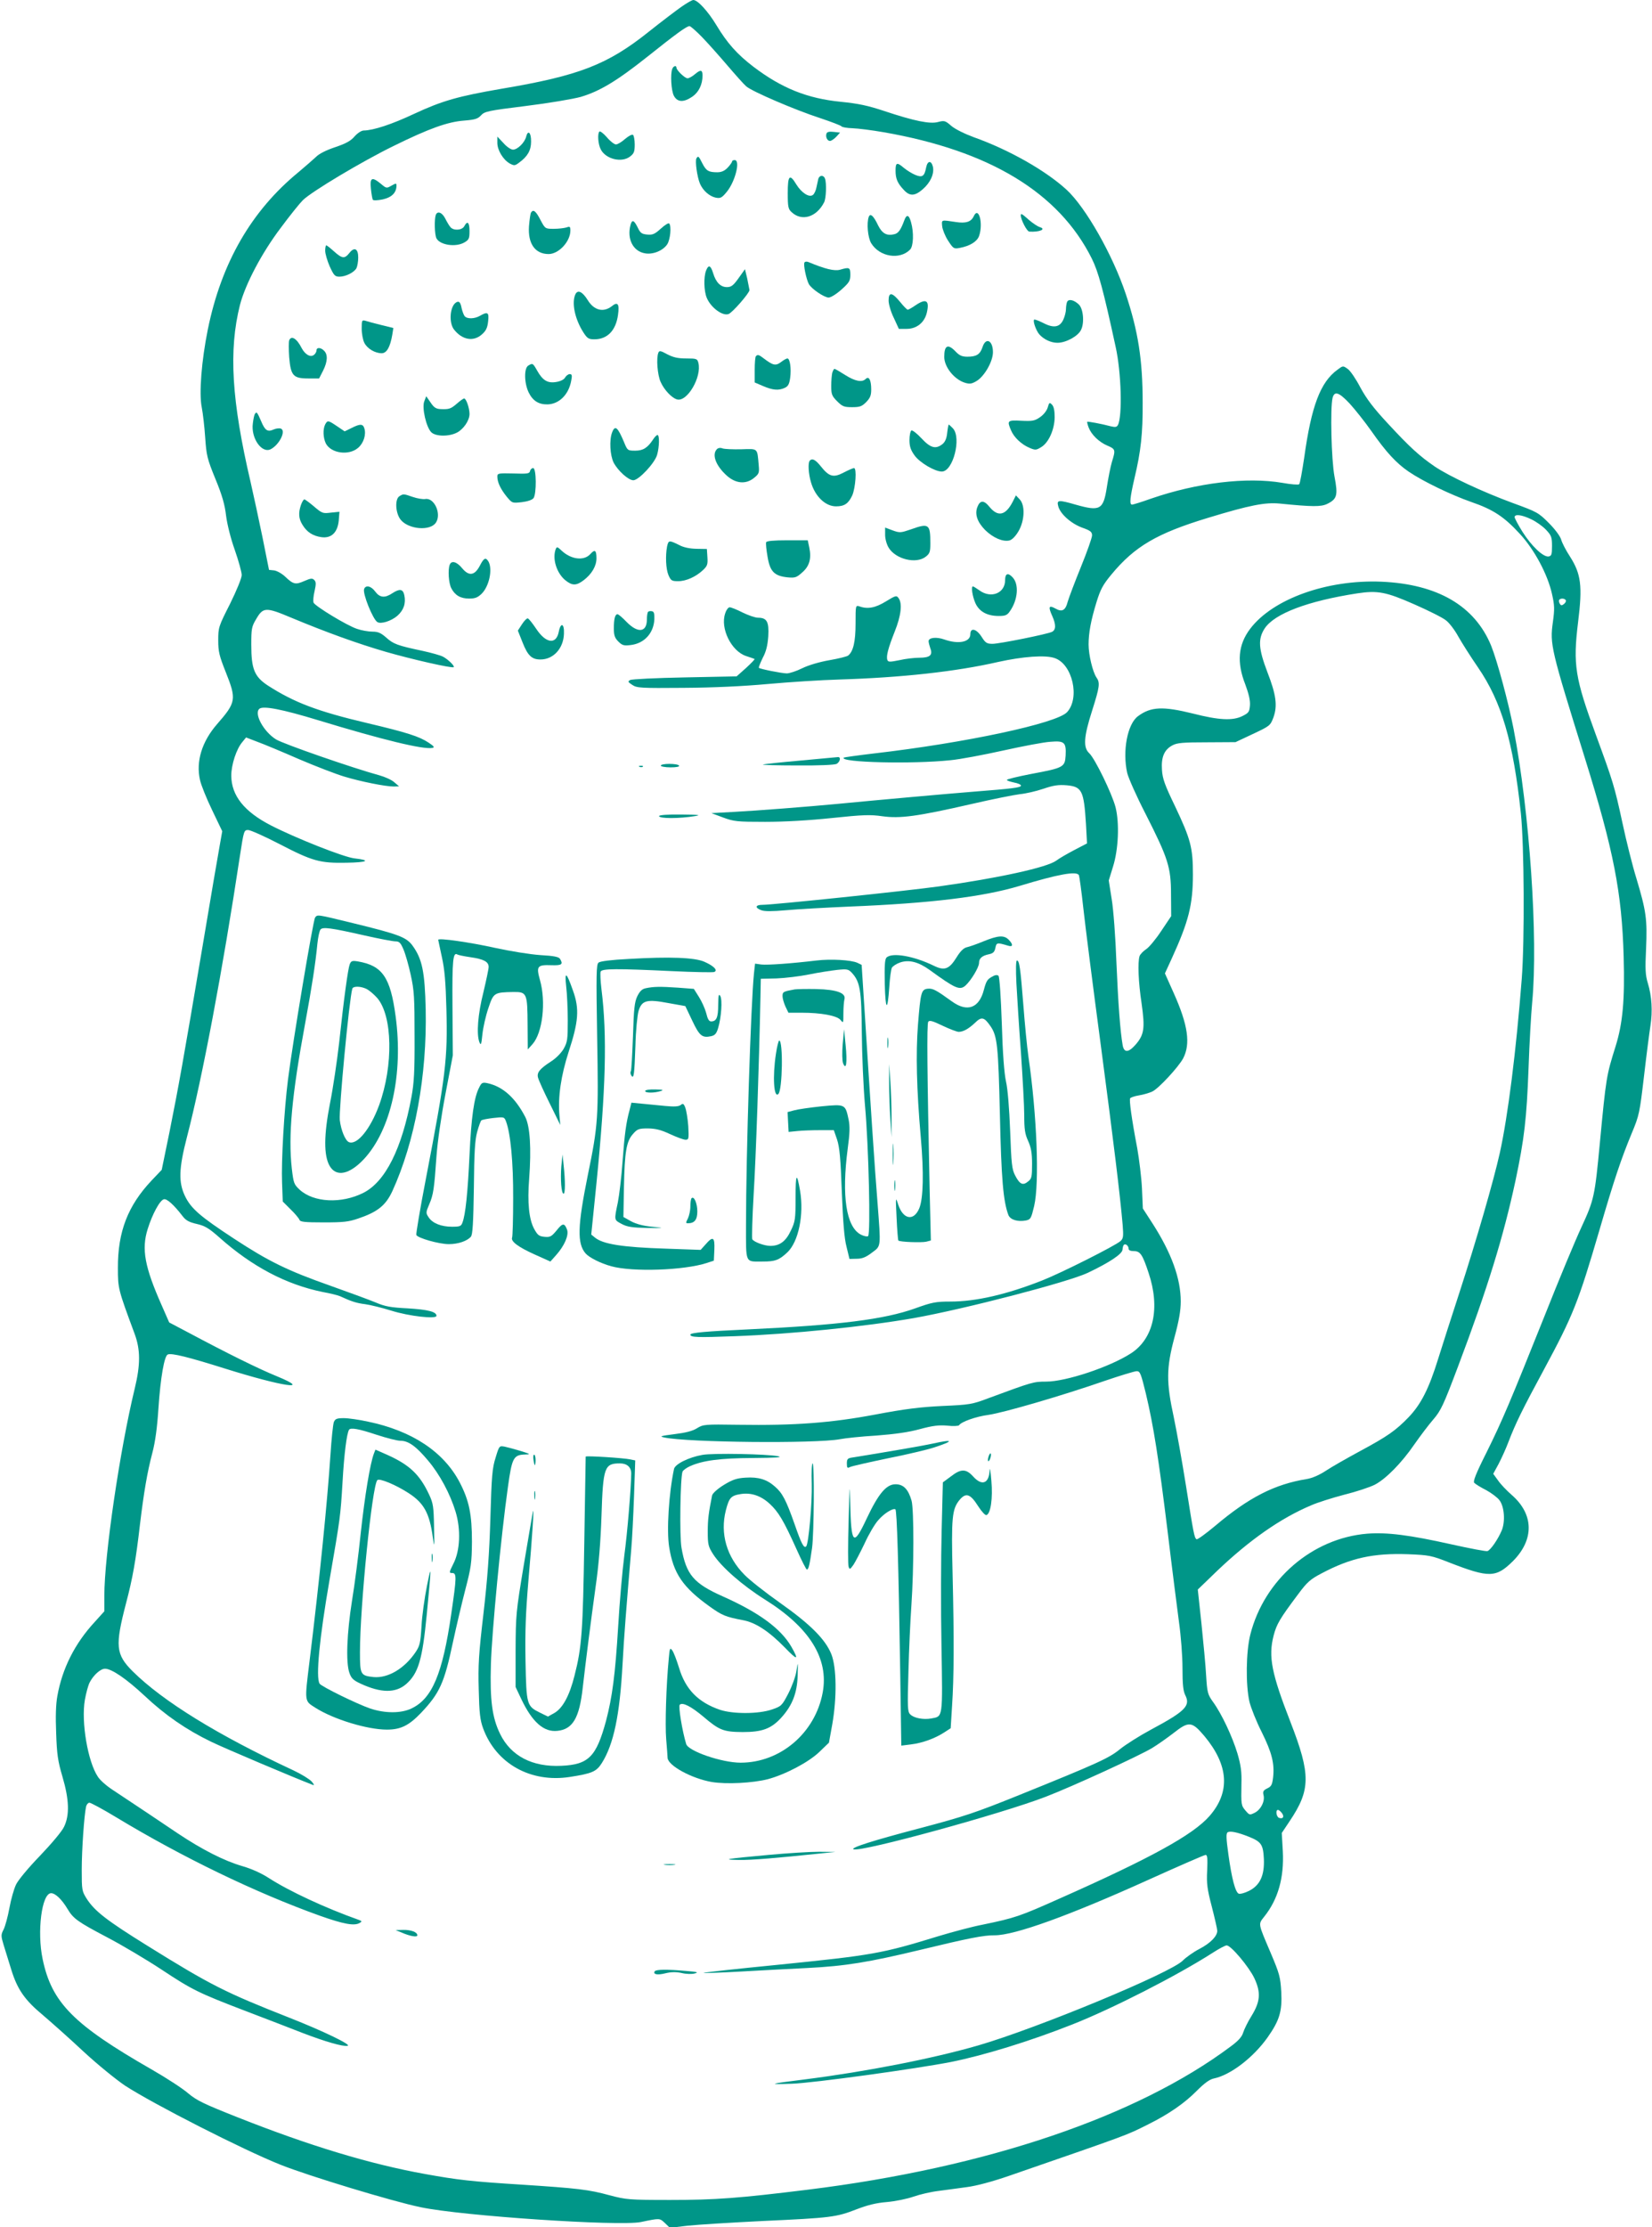 <?xml version="1.0" standalone="no"?>
<!DOCTYPE svg PUBLIC "-//W3C//DTD SVG 20010904//EN"
 "http://www.w3.org/TR/2001/REC-SVG-20010904/DTD/svg10.dtd">
<svg version="1.0" xmlns="http://www.w3.org/2000/svg"
 width="950pt" height="1280pt" viewBox="0 0 950 1280"
 preserveAspectRatio="xMidYMid meet">
<g transform="translate(0,1280) scale(0.1,-0.1)"
fill="#009688" stroke="none">
<path d="M3920 12762 c-30 -21 -116 -86 -190 -145 -237 -189 -400 -252 -845
-327 -250 -43 -342 -69 -503 -144 -130 -61 -234 -95 -290 -96 -13 0 -35 -14
-53 -34 -22 -26 -50 -41 -112 -62 -51 -17 -93 -38 -110 -56 -16 -15 -61 -54
-100 -87 -271 -222 -444 -521 -522 -905 -36 -178 -51 -365 -35 -446 7 -36 16
-114 20 -175 7 -101 11 -121 59 -238 39 -94 54 -149 61 -210 6 -48 26 -130 50
-197 22 -63 40 -128 40 -145 0 -17 -29 -88 -67 -165 -66 -130 -68 -136 -68
-210 0 -65 6 -89 43 -182 63 -158 60 -174 -50 -300 -87 -100 -122 -214 -98
-320 6 -29 38 -108 70 -174 l58 -121 -14 -79 c-8 -44 -53 -305 -99 -581 -112
-664 -138 -807 -190 -1067 l-45 -219 -58 -61 c-136 -144 -195 -294 -194 -503
0 -118 1 -122 96 -378 34 -92 34 -177 1 -314 -86 -354 -175 -961 -175 -1192
l0 -89 -55 -61 c-115 -124 -187 -268 -215 -425 -9 -48 -11 -120 -7 -215 4
-121 10 -161 36 -249 39 -132 42 -222 9 -289 -12 -26 -73 -98 -138 -166 -65
-67 -126 -140 -138 -166 -12 -25 -29 -85 -38 -135 -9 -49 -24 -104 -33 -122
-16 -31 -16 -37 0 -90 10 -31 29 -95 44 -142 35 -113 77 -174 182 -261 48 -41
153 -134 232 -208 82 -76 187 -161 240 -197 165 -107 679 -369 895 -455 158
-63 641 -210 806 -244 239 -50 1139 -110 1265 -85 111 23 108 23 139 -6 l28
-27 102 12 c55 6 250 18 431 27 394 18 424 22 540 67 65 25 114 37 175 42 47
4 116 18 153 31 37 13 102 28 145 33 42 6 116 15 163 22 54 7 144 31 240 64
706 244 673 232 801 296 119 59 210 122 281 194 43 43 73 65 97 70 97 20 228
121 310 237 68 97 84 149 78 262 -5 84 -10 103 -60 221 -75 176 -73 165 -38
210 80 100 115 225 107 376 l-6 105 46 69 c120 179 121 267 5 566 -110 282
-129 378 -98 499 17 66 36 98 141 238 52 70 70 86 135 120 168 89 298 117 497
110 121 -5 134 -7 238 -48 229 -89 268 -88 366 9 122 123 120 268 -7 379 -30
26 -66 64 -80 85 l-27 37 32 59 c17 33 42 88 55 123 41 107 79 185 205 418
168 312 197 385 320 805 84 288 124 406 184 551 44 105 46 118 71 329 14 121
31 252 37 290 13 84 8 170 -15 245 -14 46 -16 80 -10 200 7 167 1 213 -56 403
-22 71 -58 214 -80 318 -46 212 -54 237 -152 504 -121 329 -133 405 -103 650
26 208 17 277 -47 377 -23 35 -45 78 -50 96 -5 19 -35 60 -71 96 -60 60 -67
64 -207 115 -174 64 -364 153 -448 209 -89 61 -144 111 -269 246 -85 91 -124
143 -160 209 -25 48 -58 97 -73 107 -27 19 -27 19 -59 -5 -98 -71 -150 -209
-191 -505 -12 -80 -24 -148 -29 -153 -4 -4 -47 -1 -96 8 -205 35 -491 1 -757
-91 -53 -19 -102 -34 -108 -34 -16 0 -12 39 14 152 37 155 48 257 47 435 0
245 -26 410 -97 623 -75 225 -231 499 -341 600 -120 110 -332 230 -532 301
-54 20 -109 47 -131 66 -34 30 -40 31 -75 22 -46 -13 -136 5 -310 63 -93 31
-149 43 -250 53 -192 19 -340 78 -503 202 -93 71 -150 135 -212 238 -49 81
-108 145 -133 145 -7 0 -37 -17 -67 -38z m116 -174 c34 -35 99 -108 146 -163
47 -55 96 -110 109 -121 32 -29 281 -136 426 -183 63 -21 118 -42 122 -47 3
-5 31 -10 63 -11 31 -1 112 -11 180 -23 609 -106 1007 -347 1196 -725 38 -76
66 -178 138 -510 32 -145 39 -395 13 -447 -7 -13 -15 -14 -41 -8 -52 14 -133
29 -136 26 -1 -2 2 -16 8 -32 16 -42 59 -84 108 -105 47 -20 48 -24 26 -94 -8
-27 -21 -93 -29 -145 -20 -130 -39 -140 -180 -100 -97 28 -109 27 -100 -7 10
-45 73 -101 137 -125 49 -17 58 -25 58 -45 0 -13 -29 -95 -64 -181 -35 -86
-69 -176 -76 -200 -13 -51 -33 -61 -71 -39 -38 21 -42 10 -18 -43 22 -49 22
-79 -1 -91 -25 -13 -303 -69 -342 -69 -33 0 -41 5 -63 40 -30 47 -65 55 -65
15 0 -45 -68 -59 -150 -30 -45 16 -90 11 -90 -10 0 -8 5 -26 10 -41 15 -39 -2
-54 -64 -54 -28 0 -80 -6 -114 -14 -54 -11 -65 -11 -69 1 -8 21 4 67 42 163
37 92 45 163 22 193 -11 16 -17 15 -72 -19 -60 -37 -105 -46 -152 -29 -23 7
-23 7 -23 -98 0 -104 -13 -160 -42 -184 -7 -6 -56 -18 -108 -27 -57 -10 -119
-28 -156 -46 -34 -17 -74 -30 -90 -30 -32 1 -152 25 -160 32 -2 3 8 28 22 57
20 37 28 71 32 124 5 84 -8 107 -59 107 -16 0 -56 14 -89 30 -33 17 -66 30
-74 30 -8 0 -20 -16 -26 -36 -29 -86 36 -216 120 -244 25 -8 47 -16 49 -17 3
-2 -20 -25 -49 -52 l-54 -48 -298 -6 c-164 -3 -305 -10 -314 -15 -15 -8 -13
-12 12 -28 26 -18 49 -19 294 -17 172 1 342 9 485 22 121 11 308 23 415 26
354 11 667 45 911 101 140 31 271 41 324 22 102 -34 147 -229 71 -311 -60 -64
-582 -176 -1110 -237 -93 -11 -171 -22 -174 -24 -27 -28 395 -38 613 -15 55 5
192 31 305 56 113 25 234 48 270 50 81 7 92 -3 88 -79 -4 -67 -12 -71 -199
-106 -77 -15 -139 -30 -139 -34 0 -4 18 -10 41 -15 22 -4 41 -12 40 -18 0 -11
-46 -17 -276 -35 -139 -11 -543 -47 -780 -70 -169 -16 -463 -39 -597 -46
l-127 -7 67 -25 c62 -23 81 -25 242 -25 111 0 252 8 385 22 180 19 221 20 290
10 101 -14 200 -1 510 70 121 28 247 53 280 57 33 3 94 17 135 31 59 20 87 24
135 20 87 -8 98 -31 110 -223 l6 -111 -73 -38 c-40 -21 -87 -48 -104 -61 -53
-39 -331 -100 -674 -148 -187 -26 -953 -106 -1016 -106 -41 0 -44 -17 -6 -31
19 -7 62 -7 142 0 63 6 228 15 365 21 469 19 769 56 979 119 221 67 326 86
340 62 3 -5 15 -91 26 -192 11 -101 56 -454 100 -784 75 -566 111 -863 126
-1035 5 -65 4 -77 -12 -92 -30 -27 -340 -183 -449 -226 -205 -81 -382 -122
-530 -122 -83 0 -105 -4 -202 -39 -179 -64 -437 -96 -963 -121 -240 -11 -330
-19 -330 -30 0 -16 41 -17 256 -9 328 12 748 55 1029 104 292 52 888 207 1000
260 126 60 198 108 200 133 1 12 4 25 8 28 9 9 27 -5 27 -22 0 -9 11 -14 30
-14 37 0 50 -19 85 -125 68 -202 29 -379 -102 -463 -121 -78 -373 -162 -487
-162 -73 0 -79 -2 -331 -95 -95 -36 -109 -38 -265 -45 -127 -6 -216 -17 -385
-49 -255 -48 -463 -64 -790 -59 -194 3 -201 2 -237 -20 -25 -16 -65 -26 -130
-34 -80 -10 -88 -13 -58 -19 134 -29 870 -36 1010 -10 30 6 125 16 210 21 105
8 185 19 250 37 74 20 109 24 157 20 34 -4 65 -2 68 2 12 20 96 50 170 60 89
13 425 111 670 196 88 30 170 55 182 55 19 0 24 -13 52 -127 45 -189 74 -375
126 -798 25 -209 55 -442 65 -518 11 -78 20 -193 20 -263 0 -94 4 -132 16
-156 31 -61 1 -92 -199 -199 -65 -35 -144 -85 -176 -111 -63 -52 -132 -83
-580 -264 -253 -102 -316 -123 -565 -189 -275 -72 -411 -115 -387 -123 47 -16
850 204 1104 302 154 59 539 236 612 280 33 20 88 59 123 86 89 70 106 68 178
-17 140 -168 150 -322 29 -460 -95 -108 -337 -241 -860 -473 -233 -104 -257
-112 -445 -151 -58 -11 -170 -41 -250 -65 -332 -102 -379 -110 -932 -166 -235
-23 -425 -44 -423 -46 2 -2 93 1 202 7 109 6 287 16 395 21 220 11 353 33 653
105 273 66 363 84 425 83 115 0 426 112 882 318 175 79 324 144 331 144 10 0
12 -20 9 -89 -4 -76 0 -107 27 -210 17 -66 31 -128 31 -137 0 -31 -39 -71
-102 -104 -35 -18 -78 -49 -96 -67 -66 -70 -839 -390 -1177 -488 -263 -76
-642 -150 -995 -195 -211 -26 -222 -30 -75 -25 120 4 709 85 914 125 189 38
453 119 696 215 229 90 602 280 808 412 37 24 73 43 81 43 25 0 128 -123 159
-188 39 -83 35 -135 -17 -219 -20 -32 -41 -75 -47 -94 -7 -24 -27 -47 -72 -80
-539 -403 -1404 -696 -2432 -823 -397 -49 -531 -59 -790 -59 -240 0 -254 2
-350 27 -120 33 -184 40 -505 61 -288 18 -367 27 -555 61 -317 57 -664 162
-1076 325 -197 78 -237 97 -287 139 -31 27 -126 89 -210 137 -450 258 -575
384 -627 635 -33 157 -5 378 49 378 24 0 61 -35 94 -90 33 -56 58 -74 227
-163 88 -46 229 -130 314 -186 177 -117 211 -134 491 -241 113 -43 258 -99
322 -124 128 -49 231 -79 257 -73 25 5 -143 86 -334 161 -368 145 -451 186
-819 415 -232 144 -302 198 -348 270 -27 43 -28 50 -28 165 0 115 14 314 25
364 3 12 12 22 19 22 8 0 77 -37 153 -83 382 -231 803 -434 1171 -566 138 -49
201 -61 232 -41 12 7 11 10 -5 16 -192 68 -401 165 -519 241 -43 28 -101 54
-154 69 -105 31 -229 94 -370 188 -97 66 -239 160 -382 255 -30 20 -65 51 -77
70 -58 86 -97 315 -75 442 7 39 19 84 28 101 22 42 62 78 88 78 38 0 123 -58
228 -156 118 -111 240 -195 383 -264 76 -37 480 -208 585 -248 9 -3 5 5 -8 20
-13 14 -60 43 -105 64 -436 203 -750 397 -924 569 -98 98 -102 146 -38 392 38
144 56 245 80 453 22 182 41 296 71 410 17 64 28 147 35 255 12 179 34 304 54
311 23 9 119 -15 332 -82 326 -102 503 -129 297 -44 -106 43 -286 132 -509
251 l-112 59 -43 98 c-98 221 -117 323 -81 438 27 87 71 168 94 172 17 4 58
-33 107 -97 19 -25 38 -35 82 -45 47 -11 69 -24 130 -78 188 -167 383 -270
594 -313 44 -8 88 -19 99 -24 67 -31 96 -40 145 -46 30 -4 98 -21 150 -37 101
-32 260 -50 260 -30 0 24 -50 36 -165 43 -99 5 -131 11 -185 34 -36 15 -153
58 -260 96 -247 87 -355 140 -555 271 -195 128 -246 172 -281 244 -38 79 -36
158 11 339 89 343 205 957 305 1618 22 143 23 147 47 147 13 0 94 -36 179 -80
191 -99 233 -111 387 -108 120 2 143 14 46 25 -60 6 -340 117 -482 190 -153
79 -226 171 -227 285 0 64 30 155 64 194 l21 26 65 -25 c36 -13 144 -58 240
-100 96 -41 213 -86 260 -100 96 -29 237 -57 284 -57 l31 1 -27 23 c-15 14
-53 31 -85 40 -151 41 -555 181 -596 207 -72 45 -128 149 -95 176 22 18 131
-3 338 -66 368 -112 605 -170 657 -159 14 3 8 10 -22 30 -54 36 -127 59 -351
112 -289 68 -422 119 -573 216 -78 51 -96 95 -96 235 0 91 2 104 28 147 40 69
55 70 200 9 204 -85 384 -150 546 -197 149 -43 382 -96 390 -88 7 7 -33 45
-61 60 -15 8 -69 23 -120 34 -142 30 -166 39 -207 76 -31 27 -47 34 -79 34
-23 0 -63 7 -89 16 -58 19 -242 131 -250 151 -3 9 -1 38 6 66 9 41 9 53 -2 64
-11 11 -20 10 -57 -6 -50 -22 -63 -20 -110 25 -19 18 -48 34 -64 36 l-29 3
-37 185 c-21 102 -52 246 -69 320 -109 466 -127 756 -61 1018 31 119 125 298
234 442 51 69 109 141 127 159 49 49 338 222 522 312 205 101 312 139 406 146
62 5 79 10 97 30 21 23 41 27 258 54 130 16 271 40 315 52 109 32 209 92 385
232 163 130 225 175 241 175 6 0 38 -28 71 -62z m3726 -2108 c30 -33 86 -103
124 -157 86 -123 144 -185 214 -233 82 -56 244 -134 361 -175 125 -43 188 -84
279 -183 84 -91 160 -233 185 -346 15 -66 15 -88 5 -161 -18 -128 -12 -153
185 -785 164 -526 212 -772 222 -1138 7 -249 -5 -383 -47 -517 -52 -166 -54
-175 -90 -555 -29 -306 -33 -325 -106 -483 -35 -75 -130 -303 -210 -505 -201
-502 -243 -602 -336 -790 -62 -123 -78 -166 -70 -174 7 -7 37 -26 69 -42 31
-17 65 -43 76 -58 28 -37 34 -122 13 -173 -21 -50 -63 -112 -82 -119 -7 -3
-101 15 -209 39 -237 53 -369 70 -483 61 -316 -26 -592 -264 -672 -580 -25
-99 -27 -289 -5 -386 9 -36 40 -114 71 -175 58 -117 74 -180 65 -260 -5 -42
-10 -52 -34 -63 -22 -11 -26 -18 -21 -38 9 -35 -14 -82 -49 -101 -30 -15 -32
-15 -54 11 -26 30 -26 35 -24 156 2 66 -3 105 -23 173 -29 96 -90 227 -141
297 -30 42 -33 53 -39 150 -3 58 -16 193 -27 300 l-21 195 113 109 c184 175
363 301 539 375 36 16 122 43 190 61 69 17 147 43 175 57 64 33 155 125 229
233 33 47 81 111 108 142 44 51 59 83 143 306 171 453 261 746 330 1067 51
242 64 355 75 645 5 146 15 317 21 380 35 367 -15 1097 -107 1571 -30 154 -94
391 -129 478 -94 229 -308 354 -631 368 -313 13 -625 -99 -755 -271 -69 -91
-78 -192 -28 -319 20 -54 29 -92 27 -120 -3 -38 -7 -44 -43 -62 -56 -28 -135
-24 -284 14 -174 43 -243 40 -317 -15 -61 -45 -90 -200 -62 -326 7 -29 54
-135 105 -234 130 -256 147 -307 147 -464 l1 -125 -57 -85 c-31 -47 -70 -94
-87 -105 -17 -11 -34 -29 -38 -40 -11 -36 -7 -148 12 -273 20 -142 15 -179
-36 -237 -40 -45 -65 -46 -73 -2 -14 79 -26 241 -36 477 -5 140 -17 303 -27
362 l-17 108 24 78 c32 100 38 252 15 343 -20 77 -118 279 -151 310 -36 33
-32 94 16 244 44 139 47 161 25 192 -21 31 -45 129 -45 189 0 66 13 138 46
245 22 71 36 98 85 157 134 162 262 237 556 326 240 73 328 90 412 82 190 -19
237 -19 273 -2 57 28 63 49 42 158 -18 96 -25 392 -11 451 11 42 37 33 99 -33z
m1043 -664 c28 -13 66 -40 85 -60 31 -33 35 -42 35 -94 0 -50 -3 -57 -20 -60
-31 -4 -98 60 -150 142 -25 40 -45 78 -45 84 0 19 41 14 95 -12z m-672 -489
c82 -36 164 -77 182 -92 19 -14 51 -56 71 -93 21 -37 71 -116 113 -177 136
-198 203 -426 247 -840 19 -183 22 -728 5 -950 -32 -415 -80 -792 -126 -1000
-36 -162 -136 -507 -233 -805 -44 -135 -99 -306 -122 -380 -53 -171 -98 -259
-168 -333 -76 -79 -124 -112 -282 -197 -74 -40 -162 -90 -195 -112 -38 -25
-79 -43 -111 -48 -184 -30 -332 -105 -526 -269 -54 -45 -102 -80 -107 -77 -13
8 -17 31 -61 308 -22 139 -54 316 -70 393 -44 202 -43 283 3 456 27 99 37 157
37 210 0 131 -53 278 -163 449 l-55 85 -5 115 c-3 63 -16 167 -27 230 -33 173
-47 278 -41 288 3 5 26 13 51 17 25 4 59 14 76 22 36 16 152 142 178 191 43
83 28 191 -54 374 l-51 114 39 85 c97 212 122 309 122 484 0 154 -13 202 -102
390 -60 124 -73 160 -76 211 -5 73 13 116 61 141 26 14 61 17 197 17 l165 1
100 47 c98 46 100 48 118 95 24 67 16 130 -35 261 -51 134 -55 190 -15 251 57
85 247 157 532 201 118 18 167 8 328 -63z m871 24 c3 -5 -1 -15 -10 -22 -13
-10 -17 -10 -24 1 -5 8 -6 18 -4 22 7 11 31 10 38 -1z m-1630 -6974 c12 -19 3
-32 -19 -24 -17 7 -21 51 -3 45 6 -2 16 -12 22 -21z m-194 -132 c73 -29 84
-45 88 -128 4 -95 -22 -152 -86 -184 -24 -12 -50 -19 -58 -16 -20 7 -41 88
-60 226 -13 93 -14 121 -4 127 14 9 57 0 120 -25z"/>
<path d="M3866 12404 c-12 -30 -6 -125 9 -154 20 -38 56 -40 107 -5 36 25 58
69 58 121 0 33 -11 35 -42 9 -16 -14 -36 -25 -44 -25 -16 0 -64 47 -64 61 0
15 -18 10 -24 -7z"/>
<path d="M3447 12044 c-12 -12 -8 -73 8 -103 29 -56 121 -78 169 -40 22 17 26
28 26 69 0 27 -5 52 -10 55 -6 4 -26 -7 -46 -24 -19 -17 -42 -31 -52 -31 -9 0
-33 18 -52 41 -19 22 -39 37 -43 33z"/>
<path d="M4753 12033 c-7 -19 4 -43 20 -43 7 0 24 11 36 24 l22 24 -36 4 c-25
3 -39 0 -42 -9z"/>
<path d="M3026 12015 c-9 -35 -50 -75 -76 -75 -12 0 -37 17 -55 38 l-35 37 0
-36 c0 -42 33 -97 72 -119 25 -13 29 -13 54 6 48 35 68 70 68 120 1 52 -18 70
-28 29z"/>
<path d="M4005 11890 c-9 -14 4 -107 20 -145 17 -40 54 -73 91 -81 27 -5 35
-1 63 33 49 59 80 183 46 183 -8 0 -15 -3 -15 -8 0 -4 -11 -20 -25 -35 -18
-19 -36 -27 -60 -27 -50 0 -64 8 -86 51 -21 42 -24 45 -34 29z"/>
<path d="M5326 11838 c-10 -52 -22 -60 -63 -43 -19 8 -48 26 -65 40 -40 34
-48 32 -48 -16 0 -46 11 -72 48 -111 34 -37 63 -35 108 4 45 39 67 89 59 129
-9 38 -31 37 -39 -3z"/>
<path d="M4706 11773 c-2 -10 -7 -32 -11 -50 -3 -17 -12 -37 -20 -43 -21 -17
-65 11 -95 59 -39 65 -50 54 -50 -49 0 -79 3 -92 22 -109 58 -55 143 -30 187
56 12 23 15 111 5 137 -8 21 -31 20 -38 -1z"/>
<path d="M2133 11715 c3 -30 8 -58 11 -63 3 -5 28 -4 57 2 52 12 78 38 79 78
0 16 -2 16 -29 1 -28 -16 -29 -16 -60 10 -52 43 -65 37 -58 -28z"/>
<path d="M3054 11579 c-4 -6 -9 -42 -12 -79 -7 -100 35 -160 113 -160 58 0
125 72 125 135 0 23 -3 25 -22 18 -13 -4 -45 -8 -73 -8 -49 0 -50 0 -76 49
-27 53 -42 65 -55 45z"/>
<path d="M2506 11565 c-9 -26 -7 -114 4 -135 21 -39 112 -52 161 -23 26 15 29
23 29 65 0 50 -12 62 -30 28 -13 -24 -62 -27 -80 -5 -7 8 -20 30 -29 48 -18
36 -45 47 -55 22z"/>
<path d="M5599 11556 c-15 -31 -45 -41 -102 -32 -87 13 -82 14 -79 -24 2 -19
17 -57 34 -83 30 -46 33 -48 66 -42 59 11 100 36 112 68 26 74 -3 176 -31 113z"/>
<path d="M4996 11554 c-13 -35 -6 -119 14 -152 48 -78 163 -97 223 -37 20 19
23 99 6 158 -12 44 -26 47 -39 10 -20 -54 -34 -74 -57 -79 -43 -11 -70 4 -93
50 -26 55 -45 73 -54 50z"/>
<path d="M5870 11563 c0 -25 35 -93 49 -94 59 -4 100 14 60 26 -13 4 -41 23
-62 41 -38 34 -47 40 -47 27z"/>
<path d="M3626 11508 c-22 -82 15 -153 84 -164 46 -8 103 16 127 52 18 28 25
105 11 120 -4 4 -26 -10 -48 -30 -34 -31 -47 -37 -78 -34 -32 3 -40 9 -55 41
-21 42 -32 47 -41 15z"/>
<path d="M1870 11359 c0 -17 12 -58 26 -90 24 -52 30 -59 56 -59 36 0 84 24
98 49 5 11 10 38 10 61 0 51 -22 63 -51 26 -27 -34 -41 -33 -88 9 -21 19 -41
35 -45 35 -3 0 -6 -14 -6 -31z"/>
<path d="M4626 11291 c-7 -11 10 -94 25 -123 15 -28 89 -78 114 -78 13 0 45
20 74 46 45 40 51 51 51 85 0 42 -5 45 -59 29 -32 -9 -87 4 -182 44 -10 4 -20
3 -23 -3z"/>
<path d="M4060 11244 c-14 -37 -12 -116 4 -155 23 -56 90 -106 125 -94 21 6
121 121 121 138 -1 7 -7 36 -13 66 l-13 54 -37 -52 c-30 -42 -42 -51 -67 -51
-36 0 -63 27 -79 80 -14 46 -27 51 -41 14z"/>
<path d="M3310 11111 c-24 -47 -6 -141 44 -220 23 -36 31 -41 64 -41 75 0 124
51 136 141 9 63 -2 77 -36 49 -48 -37 -102 -24 -138 35 -30 48 -56 61 -70 36z"/>
<path d="M5110 11073 c0 -21 13 -66 30 -100 l29 -63 45 0 c58 0 103 37 116 94
16 70 -4 83 -66 41 -20 -14 -40 -25 -44 -25 -4 0 -24 20 -44 45 -46 56 -66 58
-66 8z"/>
<path d="M6136 11064 c-3 -8 -6 -27 -6 -40 0 -14 -6 -40 -14 -58 -20 -47 -56
-54 -117 -22 -26 13 -50 22 -52 19 -9 -8 12 -65 30 -85 26 -29 67 -48 104 -48
48 0 117 37 135 73 21 40 14 122 -12 147 -28 27 -60 34 -68 14z"/>
<path d="M2623 11062 c-36 -22 -43 -117 -12 -156 47 -60 112 -71 160 -28 24
21 32 38 36 75 6 52 -2 58 -47 32 -31 -18 -74 -19 -88 -2 -5 6 -13 27 -17 44
-7 37 -15 45 -32 35z"/>
<path d="M2080 10911 c0 -29 7 -65 15 -81 17 -34 62 -60 100 -60 29 0 49 36
61 107 l6 38 -69 17 c-37 9 -78 20 -90 24 -22 6 -23 4 -23 -45z"/>
<path d="M1663 10844 c-3 -9 -3 -52 0 -97 9 -106 23 -122 110 -122 l62 0 23
45 c26 52 28 92 6 114 -19 20 -44 21 -44 2 0 -7 -6 -19 -14 -25 -20 -17 -51 1
-71 38 -28 56 -60 75 -72 45z"/>
<path d="M5650 10805 c-14 -42 -35 -55 -87 -55 -31 0 -46 7 -68 30 -44 46 -65
36 -65 -31 0 -59 59 -131 120 -149 27 -8 39 -6 67 11 45 28 93 112 93 165 0
68 -41 88 -60 29z"/>
<path d="M3786 10773 c-13 -32 -5 -129 13 -168 20 -45 63 -91 93 -100 58 -19
145 128 124 210 -6 23 -10 25 -70 25 -48 0 -74 6 -109 24 -38 21 -46 22 -51 9z"/>
<path d="M4347 10753 c-4 -3 -7 -39 -7 -78 l0 -73 49 -21 c56 -24 89 -26 124
-10 19 9 26 21 31 58 7 52 -1 111 -16 111 -5 0 -22 -9 -37 -21 -31 -23 -46
-19 -100 22 -26 20 -34 23 -44 12z"/>
<path d="M3038 10699 c-25 -14 -24 -100 2 -154 24 -49 58 -70 109 -69 67 2
122 57 136 137 6 30 4 37 -9 37 -8 0 -20 -9 -26 -19 -6 -12 -26 -22 -50 -26
-50 -9 -79 8 -111 65 -25 44 -26 44 -51 29z"/>
<path d="M4786 10658 c-3 -13 -6 -47 -6 -76 0 -48 4 -58 34 -88 30 -30 40 -34
86 -34 44 0 56 4 81 29 23 24 29 38 29 73 0 53 -13 79 -32 60 -21 -21 -61 -13
-118 23 -30 19 -57 35 -61 35 -4 0 -9 -10 -13 -22z"/>
<path d="M2440 10494 c-15 -37 11 -149 40 -178 25 -25 102 -26 148 -2 38 20
72 70 72 107 0 33 -19 89 -31 89 -4 0 -23 -13 -41 -29 -36 -31 -45 -34 -95
-32 -25 1 -38 9 -57 38 l-25 36 -11 -29z"/>
<path d="M6025 10458 c-6 -19 -24 -42 -45 -56 -30 -21 -44 -23 -107 -20 -80 4
-83 1 -59 -55 17 -41 61 -82 107 -101 33 -14 38 -13 66 4 44 26 77 102 78 172
0 38 -5 63 -16 73 -13 14 -16 12 -24 -17z"/>
<path d="M1466 10421 c-4 -5 -9 -29 -12 -54 -12 -85 52 -176 104 -148 50 27
88 106 57 118 -9 3 -27 1 -41 -5 -35 -16 -50 -7 -73 49 -22 51 -26 55 -35 40z"/>
<path d="M1870 10361 c-14 -28 -12 -77 4 -110 30 -56 131 -71 185 -25 32 27
48 77 36 113 -8 26 -25 26 -74 1 l-39 -19 -43 29 c-52 35 -55 36 -69 11z"/>
<path d="M5447 10313 c-3 -32 -12 -53 -27 -65 -39 -31 -69 -23 -121 33 -26 28
-52 48 -58 45 -6 -4 -11 -29 -11 -55 0 -37 7 -57 29 -88 30 -42 117 -93 157
-93 65 0 114 194 64 248 -12 12 -22 22 -24 22 -2 0 -6 -21 -9 -47z"/>
<path d="M3520 10315 c-17 -44 -12 -132 9 -174 25 -47 85 -101 113 -101 31 0
124 99 137 147 13 46 14 113 2 113 -5 0 -16 -11 -25 -25 -32 -49 -58 -65 -103
-65 -43 0 -45 1 -64 48 -37 88 -52 101 -69 57z"/>
<path d="M4123 10219 c-31 -31 -7 -95 56 -152 52 -47 112 -52 159 -12 27 22
29 29 25 72 -9 100 -2 94 -101 91 -48 -1 -96 1 -107 5 -12 5 -25 3 -32 -4z"/>
<path d="M4657 10153 c-12 -11 -8 -77 7 -126 24 -81 83 -137 144 -137 48 0 71
16 93 63 19 44 27 157 10 157 -5 0 -31 -11 -58 -25 -60 -32 -85 -25 -132 34
-31 39 -50 49 -64 34z"/>
<path d="M3048 10093 c-3 -15 -15 -17 -96 -14 -87 2 -92 1 -92 -18 0 -31 17
-69 52 -113 33 -40 33 -40 88 -34 34 4 60 13 68 23 18 25 17 173 -2 173 -8 0
-16 -8 -18 -17z"/>
<path d="M2298 9949 c-29 -16 -24 -100 7 -137 46 -55 170 -65 202 -15 33 50
-10 145 -62 135 -13 -2 -45 3 -71 12 -55 19 -54 18 -76 5z"/>
<path d="M5825 9919 c-41 -81 -85 -92 -134 -33 -33 41 -55 41 -71 -1 -15 -41
0 -85 45 -131 46 -45 102 -69 140 -60 15 4 35 24 52 53 36 62 39 151 6 184
l-21 22 -17 -34z"/>
<path d="M1731 9899 c-16 -46 -14 -80 9 -116 25 -41 59 -63 108 -70 57 -8 93
26 100 95 l4 51 -49 -5 c-47 -6 -51 -4 -97 35 -26 22 -51 41 -56 41 -4 0 -13
-14 -19 -31z"/>
<path d="M5236 9757 c-56 -19 -62 -20 -103 -5 l-43 16 0 -42 c0 -23 9 -55 20
-73 40 -67 159 -96 214 -52 23 18 26 28 26 77 0 111 -8 117 -114 79z"/>
<path d="M4406 9684 c-3 -7 1 -44 8 -84 14 -85 39 -110 115 -118 43 -4 52 -1
84 28 42 36 54 80 41 143 l-9 42 -117 0 c-79 0 -119 -4 -122 -11z"/>
<path d="M3836 9659 c-10 -54 -7 -128 8 -164 14 -32 19 -35 56 -35 46 0 101
25 143 64 24 23 28 32 25 74 l-3 47 -60 1 c-40 1 -75 8 -102 23 -55 27 -59 27
-67 -10z"/>
<path d="M3196 9645 c-21 -55 4 -136 53 -178 41 -34 65 -34 108 -1 46 35 73
81 73 125 0 48 -9 54 -36 24 -37 -40 -111 -30 -165 21 -23 22 -27 23 -33 9z"/>
<path d="M2760 9550 c-30 -58 -63 -63 -102 -16 -31 38 -62 47 -72 20 -11 -29
-6 -105 9 -134 21 -41 53 -60 103 -60 34 0 49 6 72 28 43 43 63 138 40 183
-16 28 -27 24 -50 -21z"/>
<path d="M5780 9466 c0 -76 -82 -108 -149 -58 -17 12 -33 22 -36 22 -12 0 -3
-57 14 -96 22 -49 68 -74 134 -74 38 0 49 4 65 28 45 64 53 153 16 193 -27 30
-44 24 -44 -15z"/>
<path d="M2094 9415 c-10 -25 50 -174 76 -190 21 -13 80 6 115 36 37 33 50 72
40 119 -8 36 -27 38 -70 10 -42 -28 -71 -25 -97 10 -23 32 -55 40 -64 15z"/>
<path d="M3727 9284 c-4 -4 -7 -24 -7 -44 0 -74 -51 -81 -116 -15 -24 25 -47
45 -53 45 -14 0 -21 -27 -21 -81 0 -40 5 -55 26 -76 22 -22 32 -25 71 -20 78
9 132 68 136 148 1 32 -2 44 -13 46 -9 2 -19 1 -23 -3z"/>
<path d="M3002 9213 l-24 -37 27 -68 c30 -76 53 -98 103 -98 74 0 132 63 135
147 3 61 -19 69 -30 11 -15 -74 -74 -66 -130 19 -21 31 -42 58 -48 59 -5 2
-20 -13 -33 -33z"/>
<path d="M4602 8429 c-112 -10 -209 -20 -215 -23 -7 -2 82 -5 196 -5 126 -1
216 3 228 9 21 12 26 41 7 39 -7 -1 -105 -10 -216 -20z"/>
<path d="M3800 8400 c0 -5 25 -10 56 -10 34 0 53 4 49 10 -3 6 -28 10 -56 10
-27 0 -49 -4 -49 -10z"/>
<path d="M3678 8393 c7 -3 16 -2 19 1 4 3 -2 6 -13 5 -11 0 -14 -3 -6 -6z"/>
<path d="M3790 8110 c0 -15 117 -15 207 0 38 6 22 8 -79 9 -80 1 -128 -3 -128
-9z"/>
<path d="M1812 7527 c-11 -13 -129 -718 -156 -932 -22 -174 -39 -468 -34 -592
l4 -108 45 -45 c26 -25 48 -52 51 -60 4 -12 28 -15 139 -15 114 0 144 3 201
23 111 38 156 75 194 156 130 284 200 665 192 1046 -5 216 -20 289 -76 366
-35 48 -80 65 -343 129 -209 51 -203 50 -217 32z m284 -103 c84 -19 164 -34
178 -34 22 0 30 -8 46 -46 11 -25 30 -91 42 -147 20 -90 22 -132 22 -352 1
-201 -3 -270 -18 -350 -55 -297 -150 -486 -276 -550 -127 -64 -286 -56 -367
18 -33 31 -35 38 -45 122 -21 189 0 420 77 835 38 205 60 349 70 455 4 39 12
76 18 83 13 16 59 10 253 -34z"/>
<path d="M2011 7258 c-10 -27 -33 -192 -61 -453 -12 -104 -35 -260 -52 -344
-36 -183 -37 -302 -2 -362 38 -65 114 -49 198 41 155 168 226 489 181 820 -30
224 -76 291 -218 315 -32 5 -38 3 -46 -17z m98 -142 c15 -8 42 -31 59 -50 90
-102 95 -390 12 -618 -50 -136 -126 -230 -173 -212 -21 8 -46 68 -53 127 -6
58 54 693 72 755 5 16 49 15 83 -2z"/>
<path d="M5655 7390 c-38 -16 -82 -31 -96 -34 -17 -4 -36 -22 -57 -56 -43 -70
-70 -80 -130 -51 -116 57 -242 79 -274 48 -10 -10 -12 -47 -10 -153 4 -153 16
-161 26 -16 3 51 10 101 15 111 6 9 27 23 48 30 51 17 105 3 170 -44 146 -106
172 -118 205 -89 32 29 78 105 78 130 0 27 18 42 57 50 24 5 32 13 37 36 6 32
10 32 74 13 28 -9 29 8 2 35 -27 27 -61 24 -145 -10z"/>
<path d="M2520 7399 c0 -2 10 -47 21 -99 16 -71 22 -146 26 -297 8 -290 -4
-385 -118 -978 -33 -170 -57 -315 -55 -322 7 -18 131 -53 187 -53 54 0 106 18
127 43 10 12 14 79 17 279 2 208 6 275 19 323 9 33 20 63 24 66 4 4 35 10 69
14 62 7 63 6 73 -20 26 -69 42 -235 41 -441 0 -117 -3 -218 -6 -226 -9 -22 35
-55 131 -98 l89 -40 33 37 c49 55 74 115 63 146 -15 40 -26 39 -60 -4 -29 -35
-37 -40 -69 -37 -32 3 -40 9 -60 45 -30 55 -40 151 -29 289 13 174 5 300 -22
354 -58 112 -130 176 -218 195 -28 6 -34 3 -47 -24 -30 -56 -46 -172 -56 -389
-10 -214 -23 -344 -41 -389 -7 -20 -15 -23 -59 -23 -63 0 -113 20 -135 54 -17
25 -16 29 3 74 24 55 29 89 42 277 6 83 27 229 52 360 l42 220 -2 279 c-2 272
3 317 29 300 6 -3 39 -10 74 -15 77 -11 105 -26 105 -56 0 -12 -14 -77 -30
-145 -32 -126 -41 -241 -23 -288 9 -20 11 -13 17 45 4 39 19 106 34 150 30 90
33 92 144 94 78 1 81 -7 82 -187 l1 -143 27 30 c58 65 79 242 43 369 -22 79
-16 88 66 85 60 -2 69 5 49 37 -7 11 -37 17 -112 21 -59 4 -171 22 -263 42
-139 31 -325 58 -325 46z"/>
<path d="M3616 7289 c-101 -5 -164 -13 -174 -21 -13 -11 -14 -63 -8 -428 8
-467 6 -503 -54 -795 -59 -292 -62 -392 -12 -449 22 -24 85 -56 147 -73 121
-34 420 -24 550 19 l40 13 3 63 c3 73 -8 80 -51 30 l-28 -31 -198 7 c-253 8
-364 26 -410 64 l-21 17 30 295 c54 540 62 850 29 1113 -6 49 -8 95 -5 103 7
18 93 18 411 3 125 -6 234 -8 242 -5 23 9 -2 35 -57 59 -55 24 -196 30 -434
16z"/>
<path d="M4695 7280 c-142 -17 -281 -27 -317 -23 l-36 5 -6 -54 c-18 -169 -46
-1049 -46 -1444 0 -230 -7 -214 96 -214 72 0 94 8 142 53 64 61 96 216 73 353
-19 111 -26 101 -26 -40 0 -121 -2 -136 -27 -188 -29 -62 -64 -88 -118 -88
-34 0 -94 22 -104 38 -3 6 0 122 8 259 13 210 31 736 39 1133 l2 105 90 2 c50
2 134 12 188 23 53 11 126 22 161 26 57 6 65 4 84 -16 48 -52 56 -99 58 -345
1 -126 9 -313 18 -415 22 -242 33 -744 18 -754 -6 -4 -25 0 -42 9 -84 44 -111
221 -75 495 12 88 13 127 5 166 -19 89 -19 89 -156 76 -66 -7 -136 -17 -157
-23 l-38 -10 3 -57 3 -57 50 5 c28 3 86 5 130 5 l80 0 19 -55 c14 -44 20 -106
27 -300 7 -174 14 -266 27 -315 l17 -70 42 1 c31 0 53 9 87 35 54 40 52 27 32
291 -15 182 -42 593 -74 1098 l-17 265 -25 12 c-35 16 -152 23 -235 13z"/>
<path d="M5845 7148 c4 -73 15 -252 26 -397 10 -146 19 -308 19 -361 0 -79 4
-107 22 -146 17 -38 23 -68 23 -132 0 -75 -2 -86 -23 -102 -30 -25 -48 -16
-74 34 -19 36 -22 66 -29 256 -5 130 -14 243 -24 285 -10 46 -19 160 -24 333
-5 149 -13 268 -19 274 -6 6 -18 6 -33 -3 -31 -16 -37 -25 -51 -77 -27 -106
-96 -131 -184 -67 -93 67 -109 75 -138 73 -38 -4 -42 -19 -57 -206 -13 -165
-8 -373 16 -647 18 -203 15 -353 -9 -410 -32 -75 -93 -63 -121 23 -15 46 -15
45 -9 -78 3 -69 8 -127 10 -129 8 -9 133 -13 160 -7 l27 7 -7 292 c-14 668
-17 953 -8 965 7 10 25 5 83 -23 40 -19 82 -35 92 -35 26 0 57 17 95 53 37 36
52 32 89 -22 38 -56 44 -114 53 -506 8 -366 19 -499 49 -578 11 -27 53 -40
101 -31 27 6 30 12 47 83 31 133 16 523 -33 859 -8 56 -21 189 -29 295 -17
216 -23 257 -37 257 -6 0 -7 -48 -3 -132z"/>
<path d="M3256 7130 c5 -41 9 -129 9 -195 0 -109 -2 -124 -24 -163 -14 -24
-45 -55 -72 -72 -65 -42 -83 -64 -75 -93 3 -13 33 -80 67 -148 l61 -124 -5 55
c-9 107 9 228 53 365 57 174 63 247 25 352 -38 108 -49 115 -39 23z"/>
<path d="M3715 7121 c-22 -4 -35 -16 -50 -46 -16 -34 -20 -69 -25 -230 -4
-105 -9 -195 -12 -201 -4 -5 -3 -16 2 -24 15 -24 18 2 24 170 2 87 11 175 18
200 19 62 48 69 174 45 l95 -17 40 -84 c41 -87 57 -100 108 -89 22 5 31 14 41
48 18 61 25 161 12 183 -9 15 -11 5 -12 -51 0 -73 -10 -95 -41 -95 -12 0 -20
14 -28 48 -7 26 -26 68 -42 93 l-29 46 -92 7 c-103 7 -140 6 -183 -3z"/>
<path d="M4570 7114 c-66 -12 -70 -14 -70 -39 0 -13 8 -40 17 -60 l17 -35 75
0 c114 0 203 -17 224 -41 17 -21 17 -20 17 37 0 33 3 69 6 81 10 36 -43 56
-161 59 -55 1 -111 0 -125 -2z"/>
<path d="M4846 6800 c-4 -51 -3 -95 2 -110 18 -45 25 3 15 102 l-9 93 -8 -85z"/>
<path d="M5103 6805 c0 -27 2 -38 4 -22 2 15 2 37 0 50 -2 12 -4 0 -4 -28z"/>
<path d="M4462 6743 c-20 -130 -12 -257 14 -230 24 23 28 307 5 307 -4 0 -13
-35 -19 -77z"/>
<path d="M5113 6580 c0 -58 3 -152 7 -210 l7 -105 0 110 c0 61 -3 155 -7 210
l-7 100 0 -105z"/>
<path d="M3710 6530 c0 -12 54 -12 90 0 19 6 11 8 -32 9 -33 1 -58 -3 -58 -9z"/>
<path d="M3621 6423 c-21 -77 -29 -140 -41 -298 -6 -88 -19 -194 -27 -235 -22
-105 -22 -100 22 -124 32 -17 60 -21 145 -23 105 -1 105 -1 28 7 -50 5 -91 16
-120 32 l-43 24 3 169 c4 206 14 266 52 308 25 29 34 32 87 32 44 -1 74 -8
127 -33 37 -17 77 -32 88 -32 19 0 20 5 16 78 -3 42 -11 90 -17 106 -9 24 -14
26 -26 16 -11 -9 -36 -11 -88 -6 -39 4 -100 10 -134 13 l-62 6 -10 -40z"/>
<path d="M5134 6165 c0 -55 1 -76 3 -47 2 29 2 74 0 100 -2 26 -3 2 -3 -53z"/>
<path d="M3228 6098 c-6 -76 0 -158 13 -158 10 0 10 76 0 165 l-6 60 -7 -67z"/>
<path d="M5143 5985 c0 -27 2 -38 4 -22 2 15 2 37 0 50 -2 12 -4 0 -4 -28z"/>
<path d="M3977 5914 c-4 -4 -7 -26 -7 -48 0 -23 -7 -53 -14 -68 -13 -25 -13
-28 0 -28 38 0 54 20 54 68 0 47 -19 90 -33 76z"/>
<path d="M1920 4628 c-5 -13 -14 -99 -20 -193 -17 -258 -62 -710 -120 -1182
-29 -236 -30 -227 33 -267 105 -67 299 -126 412 -126 80 0 127 24 196 96 108
114 134 172 184 408 19 88 51 224 71 301 33 127 37 153 38 275 0 156 -16 236
-70 340 -92 176 -273 297 -528 350 -50 11 -112 20 -139 20 -40 0 -49 -4 -57
-22z m244 -73 c58 -19 120 -35 139 -35 46 0 90 -32 158 -113 68 -80 128 -193
159 -295 31 -102 26 -224 -13 -299 -25 -50 -25 -53 -7 -53 27 0 26 -23 -5
-235 -50 -345 -110 -488 -230 -544 -59 -28 -151 -28 -235 0 -72 24 -281 126
-292 143 -23 35 -1 262 57 596 62 358 63 365 75 565 9 160 24 276 37 298 9 14
55 6 157 -28z"/>
<path d="M2150 4446 c-22 -59 -52 -241 -75 -452 -13 -127 -36 -305 -51 -395
-29 -183 -36 -351 -15 -412 11 -32 22 -43 65 -63 117 -54 201 -55 262 -2 70
62 93 140 118 398 28 290 28 298 1 165 -13 -66 -28 -169 -31 -230 -6 -98 -10
-114 -35 -151 -64 -94 -158 -149 -240 -142 -76 8 -79 14 -79 142 0 263 70 960
100 990 12 12 106 -27 180 -75 88 -57 120 -115 139 -254 9 -64 10 -59 7 60 -2
116 -5 136 -28 185 -54 116 -113 172 -243 230 l-66 29 -9 -23z"/>
<path d="M2483 3845 c0 -22 2 -30 4 -17 2 12 2 30 0 40 -3 9 -5 -1 -4 -23z"/>
<path d="M5365 4504 c-49 -11 -239 -44 -462 -80 -29 -4 -33 -9 -33 -35 0 -25
3 -28 18 -20 9 5 107 27 217 50 110 22 229 50 265 62 118 38 115 50 -5 23z"/>
<path d="M2850 4423 c-19 -59 -23 -103 -30 -348 -6 -206 -17 -351 -40 -550
-27 -230 -31 -295 -27 -435 3 -134 8 -176 25 -222 74 -203 273 -315 499 -280
129 20 153 31 184 80 68 108 103 275 119 567 9 169 21 314 50 660 5 55 12 193
16 306 l7 206 -29 6 c-36 8 -253 22 -256 16 0 -2 -4 -224 -8 -494 -8 -509 -14
-600 -56 -764 -29 -117 -69 -189 -117 -216 l-36 -20 -45 22 c-77 38 -79 44
-84 296 -3 174 1 276 17 467 22 249 34 435 25 390 -3 -14 -26 -151 -52 -305
-45 -270 -46 -287 -47 -490 l0 -210 32 -68 c64 -135 131 -193 209 -184 88 9
126 75 145 247 17 149 46 378 74 580 18 123 29 260 34 410 9 279 17 300 106
300 41 0 65 -22 65 -58 -1 -85 -22 -340 -40 -473 -11 -85 -27 -266 -35 -404
-17 -281 -34 -407 -70 -545 -56 -206 -100 -251 -257 -258 -166 -8 -290 56
-352 183 -46 94 -59 194 -53 400 5 182 59 745 98 1020 23 167 32 184 98 186
34 1 33 2 -24 20 -33 10 -74 21 -92 25 -32 6 -32 6 -53 -63z"/>
<path d="M4040 4439 c-80 -14 -158 -53 -164 -81 -30 -141 -43 -355 -28 -448
24 -152 78 -232 235 -344 70 -50 90 -58 189 -77 73 -13 151 -65 241 -157 73
-76 83 -75 38 4 -61 105 -185 196 -393 289 -169 75 -212 125 -239 280 -12 68
-7 403 6 438 4 8 23 22 43 31 74 33 173 46 362 47 132 1 174 4 145 10 -61 13
-373 19 -435 8z"/>
<path d="M5685 4430 c-4 -12 -5 -24 -2 -27 3 -2 8 5 12 17 4 12 5 24 2 27 -3
2 -8 -5 -12 -17z"/>
<path d="M3068 4410 c2 -16 6 -30 8 -30 2 0 4 14 4 30 0 17 -4 30 -8 30 -5 0
-7 -13 -4 -30z"/>
<path d="M4668 4273 c3 -110 -18 -346 -32 -360 -13 -13 -28 16 -66 126 -50
142 -71 181 -114 218 -46 41 -95 56 -169 51 -50 -3 -74 -11 -125 -42 -37 -23
-64 -48 -67 -60 -20 -100 -25 -138 -25 -208 0 -74 3 -86 31 -130 48 -74 168
-179 297 -260 258 -161 369 -340 333 -535 -43 -232 -243 -403 -472 -403 -108
0 -300 66 -313 107 -23 76 -46 217 -37 226 16 16 66 -10 135 -68 93 -79 116
-88 226 -89 114 0 165 19 224 84 63 70 90 141 93 240 2 84 2 84 -7 27 -5 -33
-26 -89 -47 -130 -36 -69 -40 -73 -93 -91 -77 -27 -225 -27 -300 -2 -125 43
-198 117 -235 241 -14 45 -31 90 -39 100 -13 18 -15 13 -20 -45 -15 -154 -22
-382 -15 -465 4 -49 8 -98 8 -107 2 -45 139 -119 254 -139 85 -14 235 -6 322
16 101 27 236 98 297 157 l55 53 19 105 c27 154 25 327 -5 403 -34 85 -120
172 -296 296 -82 58 -174 130 -203 160 -103 103 -142 237 -108 371 19 73 29
85 87 94 59 9 115 -10 165 -56 51 -47 81 -98 154 -260 29 -65 56 -118 60 -118
10 0 16 27 30 125 11 82 14 485 3 485 -5 0 -7 -53 -5 -117z"/>
<path d="M5691 4352 c-3 -78 -44 -94 -95 -37 -41 45 -70 45 -128 0 l-46 -34
-7 -278 c-4 -153 -5 -450 -1 -660 7 -424 9 -406 -59 -419 -45 -8 -100 2 -121
24 -15 15 -16 39 -10 243 3 125 11 296 17 381 15 219 15 554 1 604 -19 66 -47
94 -92 94 -53 0 -98 -53 -166 -197 -77 -164 -89 -151 -95 92 -2 121 -3 107 -9
-105 -4 -135 -4 -254 0 -264 6 -17 8 -16 27 10 11 16 40 72 65 124 24 53 59
112 78 133 34 40 85 71 99 63 9 -6 18 -306 28 -949 l6 -409 56 7 c66 8 139 35
191 69 l37 24 8 129 c11 164 12 382 3 757 -8 328 -3 373 40 426 37 44 62 35
107 -36 20 -31 41 -54 48 -51 24 8 37 97 28 197 -4 52 -9 80 -10 62z"/>
<path d="M3073 4205 c0 -22 2 -30 4 -17 2 12 2 30 0 40 -3 9 -5 -1 -4 -23z"/>
<path d="M4420 2140 c-252 -23 -273 -27 -170 -29 75 -1 207 10 475 38 l80 8
-95 1 c-52 0 -183 -8 -290 -18z"/>
<path d="M3823 2083 c15 -2 39 -2 55 0 15 2 2 4 -28 4 -30 0 -43 -2 -27 -4z"/>
<path d="M2309 1694 c48 -21 91 -29 91 -16 0 18 -36 32 -82 31 l-43 -1 34 -14z"/>
<path d="M3765 1471 c-11 -18 16 -23 63 -11 34 8 61 8 93 1 25 -6 58 -7 75 -2
23 6 14 9 -50 14 -110 10 -174 9 -181 -2z"/>
</g>
</svg>
